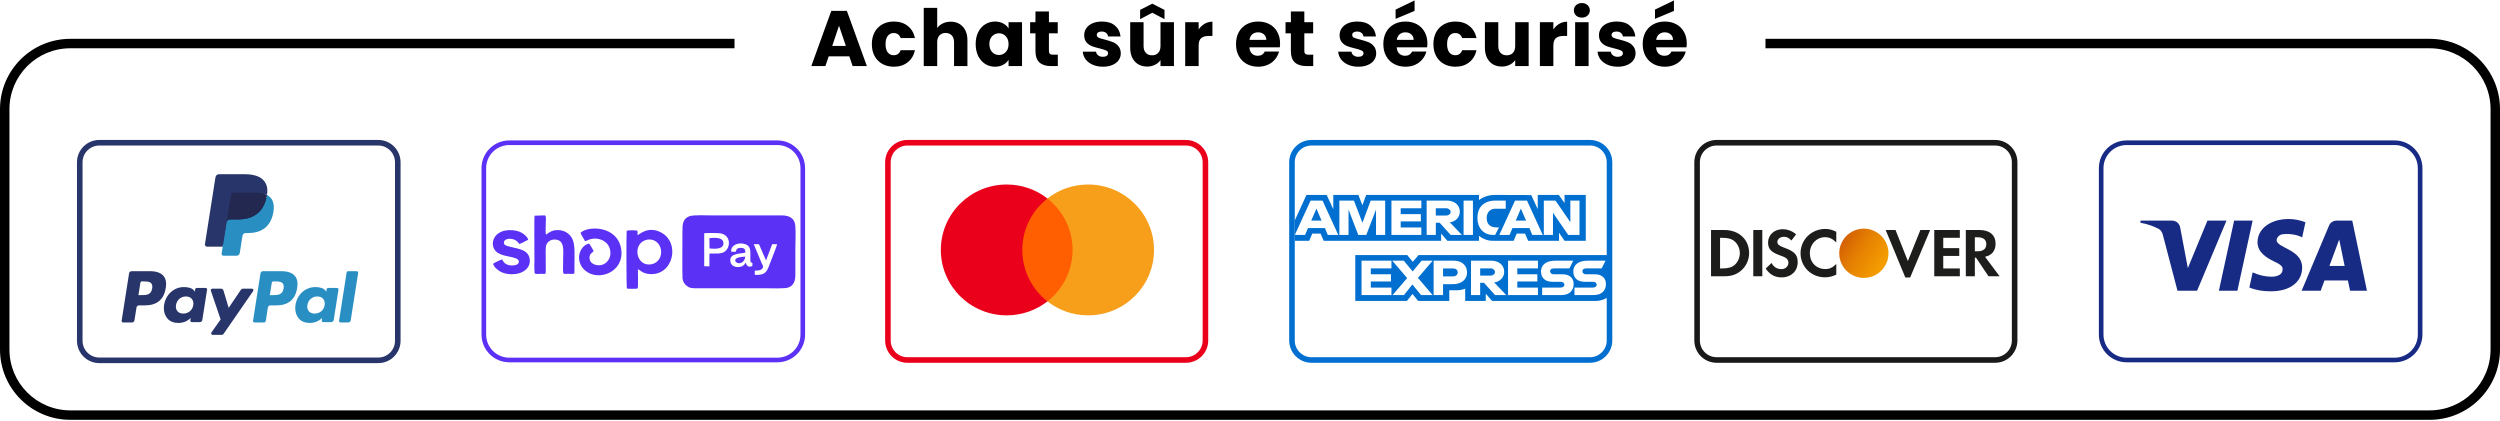<svg xmlns="http://www.w3.org/2000/svg" fill="none" viewBox="0 0 1324 223" height="223" width="1324">
<g clip-path="url(#clip0_1490_2)">
<path fill="black" d="M389 20.566H37.241C16.673 20.566 0 37.239 0 57.807V185.093C0 205.661 16.673 222.334 37.241 222.334H1286.76C1307.33 222.334 1324 205.661 1324 185.093V57.807C1324 37.239 1307.33 20.566 1286.76 20.566H935V25.568H1286.76C1304.56 25.568 1319 40.002 1319 57.807V185.093C1319 202.898 1304.56 217.332 1286.76 217.332H37.241C19.436 217.332 5.003 202.898 5.003 185.093V57.807C5.003 40.002 19.436 25.568 37.241 25.568H389V20.566Z" clip-rule="evenodd" fill-rule="evenodd"></path>
<path stroke-width="2.955" stroke="#28356A" d="M200.32 75.594H52.585C46.874 75.594 42.244 80.224 42.244 85.935V180.486C42.244 186.197 46.874 190.827 52.585 190.827H200.32C206.032 190.827 210.662 186.197 210.662 180.486V85.935C210.662 80.224 206.032 75.594 200.32 75.594Z"></path>
<path fill="#28356A" d="M118.885 133.967L119.631 129.215L117.969 129.176H110.033L115.548 94.105C115.565 93.999 115.621 93.9 115.702 93.83C115.783 93.76 115.887 93.722 115.996 93.722H129.378C133.82 93.722 136.886 94.648 138.487 96.478C139.237 97.337 139.715 98.234 139.946 99.221C140.189 100.257 140.193 101.495 139.956 103.004L139.939 103.114V104.081L140.69 104.508C141.322 104.844 141.824 105.229 142.209 105.669C142.851 106.403 143.266 107.336 143.442 108.442C143.623 109.579 143.563 110.933 143.266 112.465C142.924 114.228 142.37 115.763 141.623 117.019C140.935 118.177 140.059 119.137 139.019 119.881C138.026 120.588 136.846 121.124 135.513 121.468C134.22 121.805 132.746 121.975 131.13 121.975H130.088C129.344 121.975 128.62 122.244 128.053 122.726C127.483 123.219 127.107 123.891 126.991 124.626L126.913 125.054L125.594 133.431L125.535 133.738C125.519 133.836 125.491 133.884 125.452 133.917C125.416 133.947 125.365 133.967 125.315 133.967H118.885Z" clip-rule="evenodd" fill-rule="evenodd"></path>
<path fill="#298FC2" d="M141.4 103.226C141.36 103.482 141.315 103.743 141.263 104.013C139.499 113.099 133.461 116.238 125.75 116.238H121.824C120.881 116.238 120.086 116.925 119.939 117.857L117.36 134.266C117.265 134.879 117.735 135.431 118.351 135.431H125.315C126.139 135.431 126.84 134.83 126.97 134.015L127.038 133.66L128.349 125.316L128.434 124.858C128.562 124.04 129.264 123.439 130.088 123.439H131.13C137.876 123.439 143.158 120.692 144.702 112.743C145.346 109.422 145.012 106.649 143.306 104.699C142.79 104.112 142.149 103.623 141.4 103.226Z" clip-rule="evenodd" fill-rule="evenodd"></path>
<path fill="#22284F" d="M139.554 102.488C139.284 102.409 139.006 102.337 138.721 102.273C138.434 102.21 138.14 102.154 137.838 102.105C136.779 101.934 135.619 101.853 134.377 101.853H123.888C123.63 101.853 123.385 101.911 123.165 102.017C122.681 102.25 122.322 102.709 122.235 103.272L120.004 117.445L119.939 117.858C120.086 116.925 120.881 116.238 121.824 116.238H125.75C133.461 116.238 139.499 113.098 141.264 104.012C141.316 103.744 141.36 103.482 141.4 103.226C140.954 102.988 140.47 102.785 139.95 102.612C139.821 102.569 139.688 102.528 139.554 102.488Z" clip-rule="evenodd" fill-rule="evenodd"></path>
<path fill="#28356A" d="M122.235 103.272C122.323 102.709 122.682 102.25 123.165 102.018C123.387 101.912 123.63 101.854 123.889 101.854H134.377C135.62 101.854 136.78 101.935 137.839 102.107C138.141 102.155 138.435 102.212 138.721 102.274C139.007 102.339 139.285 102.41 139.555 102.489C139.688 102.529 139.821 102.571 139.951 102.612C140.472 102.785 140.956 102.99 141.402 103.226C141.927 99.868 141.398 97.582 139.587 95.511C137.592 93.232 133.989 92.257 129.38 92.257H115.998C115.056 92.257 114.253 92.943 114.108 93.877L108.534 129.309C108.424 130.01 108.963 130.643 109.668 130.643H117.929L122.235 103.272Z" clip-rule="evenodd" fill-rule="evenodd"></path>
<path fill="#28356A" d="M79.457 143.614H69.7C69.032 143.614 68.465 144.1 68.36 144.761L64.414 169.852C64.336 170.347 64.718 170.793 65.219 170.793H69.877C70.544 170.793 71.112 170.307 71.216 169.644L72.281 162.877C72.383 162.215 72.952 161.728 73.619 161.728H76.707C83.135 161.728 86.844 158.609 87.813 152.429C88.249 149.724 87.831 147.6 86.568 146.112C85.182 144.478 82.722 143.614 79.457 143.614ZM80.582 152.778C80.049 156.289 77.374 156.289 74.787 156.289H73.315L74.348 149.731C74.409 149.335 74.751 149.043 75.151 149.043H75.826C77.588 149.043 79.25 149.043 80.109 150.051C80.621 150.651 80.778 151.544 80.582 152.778Z" clip-rule="evenodd" fill-rule="evenodd"></path>
<path fill="#28356A" d="M108.871 152.475H104.199C103.801 152.475 103.457 152.767 103.396 153.163L103.189 154.473L102.862 153.999C101.851 152.526 99.595 152.034 97.344 152.034C92.181 152.034 87.771 155.956 86.912 161.457C86.466 164.201 87.1 166.825 88.653 168.655C90.077 170.337 92.114 171.038 94.538 171.038C98.698 171.038 101.004 168.356 101.004 168.356L100.796 169.658C100.718 170.156 101.1 170.602 101.598 170.602H105.807C106.476 170.602 107.041 170.116 107.147 169.453L109.672 153.416C109.751 152.923 109.37 152.475 108.871 152.475ZM102.358 161.595C101.908 164.271 99.789 166.068 97.087 166.068C95.731 166.068 94.646 165.632 93.95 164.805C93.259 163.984 92.997 162.815 93.216 161.513C93.638 158.859 95.792 157.003 98.453 157.003C99.779 157.003 100.858 157.446 101.568 158.279C102.28 159.122 102.563 160.298 102.358 161.595Z" clip-rule="evenodd" fill-rule="evenodd"></path>
<path fill="#28356A" d="M133.395 152.876H128.7C128.252 152.876 127.831 153.099 127.577 153.473L121.102 163.038L118.357 153.846C118.184 153.271 117.655 152.876 117.056 152.876H112.442C111.881 152.876 111.492 153.426 111.67 153.955L116.842 169.175L111.98 176.058C111.597 176.6 111.982 177.346 112.643 177.346H117.333C117.778 177.346 118.194 177.128 118.447 176.762L134.063 154.157C134.437 153.616 134.053 152.876 133.395 152.876Z" clip-rule="evenodd" fill-rule="evenodd"></path>
<path fill="#298FC2" d="M149.047 143.614H139.289C138.623 143.614 138.055 144.1 137.951 144.761L134.005 169.852C133.927 170.347 134.309 170.793 134.807 170.793H139.814C140.279 170.793 140.677 170.453 140.75 169.989L141.87 162.877C141.972 162.215 142.542 161.728 143.208 161.728H146.296C152.724 161.728 156.432 158.609 157.402 152.429C157.84 149.724 157.419 147.6 156.156 146.112C154.771 144.478 152.313 143.614 149.047 143.614ZM150.173 152.778C149.641 156.289 146.966 156.289 144.378 156.289H142.907L143.942 149.731C144.003 149.335 144.342 149.043 144.743 149.043H145.418C147.178 149.043 148.842 149.043 149.701 150.051C150.213 150.651 150.368 151.544 150.173 152.778Z" clip-rule="evenodd" fill-rule="evenodd"></path>
<path fill="#298FC2" d="M178.455 152.475H173.785C173.384 152.475 173.043 152.767 172.983 153.163L172.777 154.473L172.448 153.999C171.437 152.526 169.183 152.034 166.931 152.034C161.769 152.034 157.36 155.956 156.502 161.457C156.057 164.201 156.688 166.825 158.24 168.655C159.667 170.337 161.701 171.038 164.126 171.038C168.285 171.038 170.592 168.356 170.592 168.356L170.384 169.658C170.306 170.156 170.688 170.602 171.189 170.602H175.396C176.062 170.602 176.63 170.116 176.734 169.453L179.261 153.416C179.338 152.923 178.955 152.475 178.455 152.475ZM171.942 161.595C171.494 164.271 169.373 166.068 166.67 166.068C165.317 166.068 164.23 165.632 163.533 164.805C162.843 163.984 162.583 162.815 162.8 161.513C163.224 158.859 165.375 157.003 168.036 157.003C169.363 157.003 170.441 157.446 171.152 158.279C171.866 159.122 172.149 160.298 171.942 161.595Z" clip-rule="evenodd" fill-rule="evenodd"></path>
<path fill="#298FC2" d="M183.574 144.303L179.57 169.853C179.491 170.348 179.874 170.794 180.371 170.794H184.397C185.067 170.794 185.634 170.308 185.737 169.646L189.686 144.557C189.765 144.061 189.382 143.614 188.884 143.614H184.376C183.978 143.615 183.636 143.907 183.574 144.303Z" clip-rule="evenodd" fill-rule="evenodd"></path>
<path stroke-width="2.95" stroke-opacity="0.9" stroke="black" d="M1056.62 75.594H909.112C903.409 75.594 898.786 80.217 898.786 85.919V180.326C898.786 186.029 903.409 190.652 909.112 190.652H1056.62C1062.32 190.652 1066.95 186.029 1066.95 180.326V85.919C1066.95 80.217 1062.32 75.594 1056.62 75.594Z"></path>
<path fill="#1D1D1B" d="M953.568 134.074C953.568 141.279 959.225 146.865 966.506 146.865C968.564 146.865 970.327 146.46 972.5 145.437V139.809C970.589 141.722 968.896 142.494 966.728 142.494C961.913 142.494 958.495 139.002 958.495 134.038C958.495 129.332 962.021 125.62 966.506 125.62C968.786 125.62 970.513 126.434 972.5 128.378V122.753C970.402 121.688 968.676 121.247 966.619 121.247C959.375 121.247 953.568 126.947 953.568 134.074ZM941.299 128.121C941.299 129.446 942.141 130.145 945.01 131.207C950.448 133.197 952.06 134.959 952.06 138.854C952.06 143.598 948.574 146.902 943.606 146.902C939.968 146.902 937.322 145.47 935.12 142.236L938.209 139.261C939.309 141.39 941.146 142.531 943.427 142.531C945.56 142.531 947.139 141.059 947.139 139.074C947.139 138.044 946.661 137.161 945.705 136.537C945.225 136.241 944.272 135.802 942.4 135.141C937.909 133.525 936.37 131.796 936.37 128.419C936.37 124.408 939.677 121.396 944.015 121.396C946.702 121.396 949.161 122.315 951.217 124.113L948.715 127.389C947.47 125.993 946.292 125.404 944.86 125.404C942.8 125.404 941.299 126.577 941.299 128.121ZM928.538 146.313H933.319V121.801H928.538V146.313ZM918.765 140.215C917.263 141.572 915.311 142.163 912.222 142.163H910.939V125.954H912.222C915.311 125.954 917.186 126.507 918.765 127.937C920.418 129.409 921.413 131.691 921.413 134.038C921.413 136.392 920.418 138.743 918.765 140.215ZM913.18 121.801H906.162V146.312H913.143C916.855 146.312 919.535 145.437 921.888 143.482C924.685 141.169 926.338 137.681 926.338 134.074C926.338 126.84 920.934 121.801 913.18 121.801ZM1003.87 121.801L1010.41 138.266L1017.03 121.801H1022.21L1011.62 146.942H1009.05L998.65 121.801H1003.87ZM1024.38 146.313H1037.93V142.163H1029.15V135.546H1037.61V131.395H1029.15V125.954H1037.93V121.801H1024.38V146.313ZM1045.88 133.086H1047.27C1050.33 133.086 1051.95 131.759 1051.95 129.295C1051.95 126.91 1050.33 125.662 1047.35 125.662H1045.88V133.086ZM1048.19 121.801C1053.7 121.801 1056.86 124.448 1056.86 129.037C1056.86 132.79 1054.88 135.254 1051.28 135.986L1059 146.312H1053.12L1046.5 136.465H1045.88V146.312H1041.1V121.801H1048.19Z" clip-rule="evenodd" fill-rule="evenodd"></path>
<path fill="url(#paint0_linear_1490_2)" d="M998.086 141.167C1001.97 135.099 1000.19 127.038 994.127 123.158C988.059 119.278 979.997 121.049 976.116 127.117C972.237 133.183 974.01 141.247 980.077 145.127C986.144 149.007 994.206 147.233 998.086 141.167Z" clip-rule="evenodd" fill-rule="evenodd"></path>
<path stroke-width="2.95" stroke="#006FCF" d="M842.069 75.594H694.559C688.856 75.594 684.233 80.217 684.233 85.919V180.326C684.233 186.029 688.856 190.652 694.559 190.652H842.069C847.772 190.652 852.395 186.029 852.395 180.326V85.919C852.395 80.217 847.772 75.594 842.069 75.594Z"></path>
<path fill="#006FCF" d="M717.758 159.361V135.067H745.264L748.216 138.665L751.264 135.067H851.107V157.685C851.107 157.685 848.496 159.337 845.476 159.361H790.191L786.864 155.531V159.361H775.96V152.824C775.96 152.824 774.471 153.736 771.251 153.736H767.54V159.361H751.031L748.084 155.686L745.092 159.361H717.758ZM685.709 116.758L691.898 103.234H702.601L706.113 110.81V103.234H719.417L721.509 108.709L723.535 103.234H783.26V105.987C783.26 105.987 786.399 103.234 791.559 103.234L810.937 103.298L814.389 110.774V103.234H825.523L828.587 107.529V103.234H839.823V127.528H828.587L825.651 123.22V127.528H809.292L807.647 123.698H803.25L801.631 127.528H790.538C786.098 127.528 783.26 124.832 783.26 124.832V127.528H766.533L763.213 123.698V127.528H701.015L699.371 123.698H694.988L693.355 127.528H685.709V116.758ZM685.741 124.419L694.088 106.229H700.417L708.756 124.419H703.202L701.669 120.777H692.716L691.175 124.419H685.741ZM699.906 116.828L697.177 110.463L694.439 116.828H699.906ZM709.331 124.417V106.226L717.053 106.253L721.545 117.981L725.929 106.226H733.59V124.417H728.739V111.013L723.595 124.417H719.34L714.183 111.013V124.417H709.331ZM736.91 124.417V106.226H752.743V110.295H741.813V113.407H752.488V117.236H741.813V120.467H752.743V124.417H736.91ZM755.552 124.419V106.229H766.35C769.927 106.229 773.133 108.303 773.133 112.131C773.133 115.403 770.43 117.511 767.81 117.718L774.194 124.419H768.265L762.447 117.957H760.404V124.419H755.552ZM765.95 110.298H760.404V114.128H766.022C766.995 114.128 768.249 113.421 768.249 112.213C768.249 111.274 767.281 110.298 765.95 110.298ZM780.067 124.417H775.113V106.226H780.067V124.417ZM791.815 124.417H790.745C785.571 124.417 782.43 120.596 782.43 115.396C782.43 110.068 785.536 106.226 792.07 106.226H797.433V110.535H791.874C789.221 110.535 787.346 112.475 787.346 115.441C787.346 118.964 789.49 120.444 792.58 120.444H793.857L791.815 124.417ZM794.025 124.419L802.372 106.229H808.701L817.04 124.419H811.486L809.954 120.777H801L799.459 124.419H794.025ZM808.19 116.828L805.461 110.463L802.724 116.828H808.19ZM817.607 124.417V106.226H823.775L831.652 117.655V106.226H836.504V124.417H830.534L822.459 112.689V124.417H817.607ZM721.077 156.25V138.059H736.91V142.128H725.98V145.24H736.655V149.069H725.98V152.3H736.91V156.25H721.077ZM798.658 156.25V138.059H814.491V142.128H803.561V145.24H814.185V149.069H803.561V152.3H814.491V156.25H798.658ZM737.525 156.25L745.234 147.266L737.341 138.059H743.454L748.154 143.751L752.871 138.059H758.744L750.955 147.154L758.679 156.25H752.567L748.003 150.647L743.55 156.25H737.525ZM759.255 156.252V138.062H769.972C774.37 138.062 776.939 140.719 776.939 144.181C776.939 148.36 773.664 150.508 769.342 150.508H764.235V156.252H759.255ZM769.613 142.176H764.235V146.365H769.597C771.014 146.365 772.007 145.484 772.007 144.27C772.007 142.978 771.009 142.176 769.613 142.176ZM779.046 156.25V138.059H789.843C793.421 138.059 796.627 140.133 796.627 143.96C796.627 147.233 793.924 149.34 791.304 149.548L797.688 156.25H791.758L785.941 149.787H783.898V156.25H779.046ZM789.444 142.128H783.898V145.957H789.516C790.489 145.957 791.743 145.251 791.743 144.043C791.743 143.103 790.775 142.128 789.444 142.128ZM816.738 156.25V152.3H826.449C827.885 152.3 828.508 151.573 828.508 150.775C828.508 150.01 827.888 149.237 826.449 149.237H822.061C818.247 149.237 816.122 147.058 816.122 143.788C816.122 140.872 818.068 138.059 823.735 138.059H833.184L831.141 142.152H822.969C821.407 142.152 820.926 142.92 820.926 143.654C820.926 144.408 821.521 145.24 822.714 145.24H827.31C831.562 145.24 833.407 147.5 833.407 150.46C833.407 153.643 831.352 156.25 827.079 156.25H816.738ZM833.835 156.25V152.3H843.545C844.983 152.3 845.604 151.573 845.604 150.775C845.604 150.01 844.984 149.237 843.545 149.237H839.158C835.343 149.237 833.219 147.058 833.219 143.788C833.219 140.872 835.165 138.059 840.832 138.059H850.281L848.238 142.152H840.066C838.504 142.152 838.023 142.92 838.023 143.654C838.023 144.408 838.617 145.24 839.811 145.24H844.408C848.659 145.24 850.504 147.5 850.504 150.46C850.504 153.643 848.448 156.25 844.176 156.25H833.835Z" clip-rule="evenodd" fill-rule="evenodd"></path>
<path stroke-width="2.95" stroke="#EB001B" d="M628.073 75.594H480.563C474.86 75.594 470.237 80.217 470.237 85.919V180.326C470.237 186.029 474.86 190.652 480.563 190.652H628.073C633.775 190.652 638.398 186.029 638.398 180.326V85.919C638.398 80.217 633.775 75.594 628.073 75.594Z"></path>
<path fill="#FF5F00" d="M569.984 159.605H539.446V105.132H569.984V159.605Z"></path>
<path fill="#EB001B" d="M541.402 132.364C541.402 121.314 546.615 111.471 554.732 105.127C548.796 100.489 541.305 97.72 533.163 97.72C513.888 97.72 498.264 113.231 498.264 132.364C498.264 151.497 513.888 167.008 533.163 167.008C541.305 167.008 548.796 164.239 554.732 159.601C546.615 153.258 541.402 143.414 541.402 132.364Z"></path>
<path fill="#F79E1B" d="M611.169 132.364C611.169 151.497 595.545 167.008 576.27 167.008C568.128 167.008 560.637 164.239 554.699 159.601C562.818 153.258 568.031 143.414 568.031 132.364C568.031 121.314 562.818 111.471 554.699 105.127C560.637 100.489 568.128 97.72 576.27 97.72C595.545 97.72 611.169 113.231 611.169 132.364Z"></path>
<path stroke-width="2.448" stroke="#5A31F5" d="M411.691 75.594H269.704C262.268 75.594 256.24 81.622 256.24 89.058V177.187C256.24 184.623 262.268 190.652 269.704 190.652H411.691C419.127 190.652 425.155 184.623 425.155 177.187V89.058C425.155 81.622 419.127 75.594 411.691 75.594Z"></path>
<path fill="#5A31F5" d="M387.257 133.327C386.863 129.646 391.31 128.109 394.726 129.342C398.64 130.754 396.946 134.751 397.492 138.793L398.493 139.332C398.501 140.019 398.564 140.443 398.351 140.954C396.355 141.749 395.337 140.717 394.92 139.071C394.036 140.537 393.078 141.479 390.658 141.427C388.69 141.384 387.229 140.412 386.861 138.763C385.731 133.701 393.175 134.475 394.707 133.758C394.841 131.934 394.014 131.241 392.223 131.256C389.784 131.277 389.92 132.787 389.612 133.344L387.257 133.327ZM372.956 123.533C374.071 123.333 380.18 123.375 381.377 123.548C387.274 124.403 387.12 131.411 383.428 133.499C381.309 134.697 378.311 134.124 375.72 134.294L375.693 141.07L372.952 140.989L372.956 123.533ZM399.737 143.315C400.897 143.222 403.054 143.555 404.037 141.728C404.362 141.124 403.783 140.29 403.522 139.705L399.182 129.325L401.971 129.345L405.677 137.915L408.946 129.33L411.576 129.331C411.265 130.73 408.476 137.61 407.719 139.671C406.163 143.91 405.387 145.863 399.744 145.563L399.737 143.315V143.315ZM361.466 147.519C361.713 149.424 362.69 150.623 363.744 151.443C365.206 152.58 366.384 152.664 368.534 152.66L405.463 152.661C408.041 152.661 415.514 152.957 417.388 152.295C421.543 150.827 421.22 146.793 421.222 143.861C421.224 139.739 421.222 135.616 421.222 131.494C421.221 127.961 421.539 122.611 421.168 119.294C420.72 115.291 417.587 114.07 413.998 114.077L377.071 114.077C374.413 114.077 367.098 113.733 365.135 114.501C361.486 115.93 361.414 118.784 361.414 122.959C361.414 124.942 361.285 146.126 361.466 147.519H361.466Z" clip-rule="evenodd" fill-rule="evenodd"></path>
<path fill="#5A31F5" d="M342.326 127.034C346.432 126.026 349.42 128.825 350.016 132.054C350.763 136.1 348.393 139.225 345.247 139.912C336.788 141.758 334.583 128.933 342.326 127.034ZM337.827 142.56C339.022 143.008 340.079 144.722 343.623 145.103C356.479 146.485 360.664 128.56 349.987 123.045C343.066 119.47 338.354 124.382 337.697 124.59L337.599 122.207C336.848 121.876 332.835 121.847 331.893 122.196C331.639 124.371 331.767 152.27 331.952 152.71C332.275 153.113 337.145 152.911 337.321 152.87C337.364 152.86 337.423 152.832 337.457 152.822L337.704 152.698C338.074 151.92 337.793 144.187 337.827 142.56Z" clip-rule="evenodd" fill-rule="evenodd"></path>
<path fill="#5A31F5" d="M283.257 144.873C283.952 145.271 285.729 144.999 286.667 145C288.332 145.004 289.037 145.489 289.035 143.88C289.032 141.494 289.022 139.106 289.022 136.719C289.022 134.998 288.795 131.021 289.345 129.644C289.961 128.102 291.507 126.869 293.621 126.856C299.304 126.82 298.249 132.969 298.248 136.719C298.245 146.39 297.567 145 300.777 144.997C302.645 144.995 303.998 145.465 304.222 144.368L304.237 139.855C304.238 135.566 304.719 129.093 302.891 126.066C301.746 124.167 299.741 122.339 296.736 121.954C292.761 121.445 291.263 122.881 289.153 124.281C288.576 122.468 289.474 115.38 288.913 114.33C288.614 114.051 289.165 114.191 288.241 114.072L283.132 114.223C282.857 115.081 283.033 133.821 283.033 137.416C283.033 138.076 282.816 144.365 283.257 144.873Z" clip-rule="evenodd" fill-rule="evenodd"></path>
<path fill="#5A31F5" d="M307.439 123.307C308.082 124.974 309.241 126.374 309.8 127.704C310.641 127.636 311.269 127.118 312.133 126.824C315.955 125.52 320.86 126.86 322.65 130.866C323.31 132.342 323.528 134.399 322.98 136.102C322.082 138.897 319.171 141.371 315.228 140.221C313.712 139.779 312.467 138.718 312.248 137.063C311.895 134.4 313.615 133.919 314.398 133.062C314.219 132.476 312.346 129.29 311.924 128.958C306.352 130.4 304.385 138.919 310.188 143.513C317.284 149.13 330.65 143.955 329.016 132.157C327.257 119.446 311.419 119.395 307.44 123.307H307.439Z" clip-rule="evenodd" fill-rule="evenodd"></path>
<path fill="#5A31F5" d="M261.163 139.681C261.52 141.486 263.921 143.366 265.51 144.114C267.544 145.072 270.252 145.426 272.815 145.135C278.296 144.513 281.685 140.739 280.283 136.139C278.964 131.814 273.477 131.706 268.984 130.367C267.908 130.046 266.664 129.662 266.879 128.248C267.248 125.817 272.909 125.565 274.967 129.206C276.139 129.044 278.425 127.482 279.734 127.024C279.479 125.338 276.948 123.462 275.331 122.798C273.218 121.93 270.38 121.633 267.837 122.056C261.99 123.028 259.828 128.001 261.604 131.647C263.588 135.722 269.823 135.47 273.294 136.851C274.439 137.307 275.337 138.275 274.39 139.599C273.867 140.33 272.406 140.58 271.164 140.586C268.376 140.601 266.718 139.281 265.971 137.413C265.388 137.432 261.887 139.075 261.163 139.68V139.681Z" clip-rule="evenodd" fill-rule="evenodd"></path>
<path fill="#5A31F5" d="M375.764 131.58C378.63 131.888 383.128 132.07 383.125 128.875C383.121 125.595 378.665 125.823 375.717 126.118L375.764 131.58Z" clip-rule="evenodd" fill-rule="evenodd"></path>
<path fill="#5A31F5" d="M394.649 135.88C393.376 136.004 392.107 136.095 390.905 136.446C387.476 137.446 390.497 140.798 393.24 138.776C394.065 138.168 394.612 137.098 394.649 135.88V135.88Z" clip-rule="evenodd" fill-rule="evenodd"></path>
<path stroke-width="2.448" stroke="#172B85" d="M1268.23 75.594H1126.25C1118.81 75.594 1112.78 81.622 1112.78 89.058V177.187C1112.78 184.623 1118.81 190.652 1126.25 190.652H1268.23C1275.67 190.652 1281.7 184.623 1281.7 177.187V89.058C1281.7 81.622 1275.67 75.594 1268.23 75.594Z"></path>
<path fill="#172B85" d="M1163.58 153.971H1153.2L1145.41 124.272C1145.05 122.906 1144.26 121.698 1143.11 121.129C1140.23 119.699 1137.05 118.56 1133.59 117.986V116.843H1150.31C1152.62 116.843 1154.35 118.56 1154.64 120.555L1158.68 141.978L1169.06 116.843H1179.15L1163.58 153.971ZM1184.92 153.971H1175.12L1183.19 116.843H1192.99L1184.92 153.971ZM1205.68 127.128C1205.97 125.129 1207.7 123.985 1209.72 123.985C1212.89 123.698 1216.35 124.273 1219.23 125.698L1220.96 117.704C1218.08 116.561 1214.9 115.986 1212.02 115.986C1202.51 115.986 1195.58 121.129 1195.58 128.267C1195.58 133.697 1200.49 136.548 1203.95 138.266C1207.7 139.978 1209.14 141.122 1208.85 142.834C1208.85 145.403 1205.97 146.547 1203.09 146.547C1199.62 146.547 1196.16 145.69 1192.99 144.26L1191.26 152.259C1194.72 153.684 1198.47 154.259 1201.93 154.259C1212.6 154.541 1219.23 149.403 1219.23 141.691C1219.23 131.979 1205.68 131.41 1205.68 127.128ZM1253.54 153.971L1245.76 116.843H1237.4C1235.67 116.843 1233.94 117.986 1233.36 119.699L1218.94 153.971H1229.04L1231.05 148.546H1243.45L1244.61 153.971H1253.54ZM1238.84 126.842L1241.72 140.835H1233.65L1238.84 126.842Z" clip-rule="evenodd" fill-rule="evenodd"></path>
<path fill="black" d="M449.798 29.832H438.878L437.127 35H429.667L440.253 5.742H448.506L459.092 35H451.548L449.798 29.832ZM447.964 24.33L444.338 13.619L440.753 24.33H447.964ZM461.73 23.372C461.73 20.954 462.217 18.843 463.189 17.037C464.19 15.23 465.565 13.841 467.315 12.869C469.094 11.896 471.122 11.41 473.401 11.41C476.318 11.41 478.749 12.174 480.694 13.702C482.667 15.23 483.959 17.384 484.57 20.162H476.985C476.346 18.384 475.109 17.495 473.275 17.495C471.97 17.495 470.928 18.009 470.15 19.037C469.372 20.037 468.983 21.482 468.983 23.372C468.983 25.261 469.372 26.72 470.15 27.748C470.928 28.748 471.97 29.248 473.275 29.248C475.109 29.248 476.346 28.359 476.985 26.581H484.57C483.959 29.304 482.667 31.443 480.694 32.999C478.721 34.555 476.29 35.333 473.401 35.333C471.122 35.333 469.094 34.847 467.315 33.875C465.565 32.902 464.19 31.513 463.189 29.707C462.217 27.901 461.73 25.789 461.73 23.372ZM503.512 11.493C506.18 11.493 508.319 12.382 509.931 14.161C511.542 15.911 512.348 18.328 512.348 21.413V35H505.263V22.371C505.263 20.815 504.86 19.607 504.054 18.745C503.248 17.884 502.164 17.453 500.803 17.453C499.441 17.453 498.358 17.884 497.552 18.745C496.746 19.607 496.343 20.815 496.343 22.371V35H489.216V4.158H496.343V14.869C497.066 13.841 498.052 13.021 499.303 12.41C500.553 11.799 501.956 11.493 503.512 11.493ZM516.717 23.33C516.717 20.94 517.162 18.843 518.051 17.037C518.968 15.23 520.204 13.841 521.76 12.869C523.316 11.896 525.053 11.41 526.97 11.41C528.609 11.41 530.04 11.743 531.263 12.41C532.513 13.077 533.472 13.952 534.139 15.036V11.743H541.266V35H534.139V31.707C533.444 32.791 532.472 33.666 531.221 34.333C529.999 35 528.568 35.333 526.928 35.333C525.039 35.333 523.316 34.847 521.76 33.875C520.204 32.874 518.968 31.471 518.051 29.665C517.162 27.831 516.717 25.72 516.717 23.33ZM534.139 23.372C534.139 21.593 533.639 20.19 532.638 19.162C531.666 18.134 530.471 17.62 529.054 17.62C527.637 17.62 526.428 18.134 525.428 19.162C524.455 20.162 523.969 21.552 523.969 23.33C523.969 25.108 524.455 26.525 525.428 27.581C526.428 28.609 527.637 29.123 529.054 29.123C530.471 29.123 531.666 28.609 532.638 27.581C533.639 26.553 534.139 25.15 534.139 23.372ZM560.218 28.957V35H556.592C554.007 35 551.993 34.375 550.548 33.124C549.103 31.846 548.381 29.776 548.381 26.914V17.662H545.547V11.743H548.381V6.075H555.508V11.743H560.176V17.662H555.508V26.998C555.508 27.692 555.675 28.192 556.008 28.498C556.341 28.804 556.897 28.957 557.675 28.957H560.218ZM584.148 35.333C582.12 35.333 580.314 34.986 578.73 34.291C577.146 33.597 575.896 32.652 574.979 31.457C574.062 30.235 573.548 28.873 573.437 27.373H580.48C580.564 28.179 580.939 28.832 581.606 29.332C582.272 29.832 583.092 30.082 584.065 30.082C584.954 30.082 585.635 29.915 586.107 29.582C586.607 29.221 586.857 28.762 586.857 28.206C586.857 27.54 586.51 27.053 585.815 26.748C585.12 26.414 583.995 26.053 582.439 25.664C580.772 25.275 579.383 24.872 578.271 24.455C577.16 24.011 576.201 23.33 575.395 22.413C574.59 21.468 574.187 20.204 574.187 18.62C574.187 17.287 574.548 16.078 575.27 14.994C576.021 13.883 577.104 13.008 578.521 12.368C579.966 11.729 581.675 11.41 583.648 11.41C586.565 11.41 588.858 12.132 590.525 13.577C592.22 15.022 593.192 16.939 593.442 19.329H586.857C586.746 18.523 586.385 17.884 585.773 17.412C585.19 16.939 584.412 16.703 583.439 16.703C582.606 16.703 581.967 16.87 581.522 17.203C581.078 17.509 580.855 17.939 580.855 18.495C580.855 19.162 581.203 19.662 581.897 19.996C582.62 20.329 583.731 20.663 585.232 20.996C586.954 21.441 588.358 21.885 589.441 22.33C590.525 22.747 591.47 23.441 592.275 24.414C593.109 25.358 593.54 26.637 593.567 28.248C593.567 29.61 593.178 30.832 592.4 31.916C591.65 32.972 590.553 33.805 589.108 34.416C587.691 35.028 586.037 35.333 584.148 35.333ZM621.726 11.743V35H614.599V31.832C613.877 32.861 612.89 33.694 611.64 34.333C610.417 34.944 609.056 35.25 607.555 35.25C605.777 35.25 604.207 34.861 602.846 34.083C601.484 33.277 600.428 32.124 599.678 30.624C598.928 29.123 598.553 27.359 598.553 25.331V11.743H605.638V24.372C605.638 25.928 606.041 27.137 606.847 27.998C607.653 28.859 608.736 29.29 610.098 29.29C611.487 29.29 612.585 28.859 613.39 27.998C614.196 27.137 614.599 25.928 614.599 24.372V11.743H621.726ZM610.265 6.742L603.804 10.159V5.241L610.265 1.949L616.725 5.241V10.159L610.265 6.742ZM634.806 15.619C635.64 14.341 636.682 13.341 637.932 12.618C639.182 11.868 640.572 11.493 642.1 11.493V19.037H640.141C638.363 19.037 637.029 19.426 636.14 20.204C635.251 20.954 634.806 22.288 634.806 24.205V35H627.679V11.743H634.806V15.619ZM677.929 22.997C677.929 23.663 677.887 24.358 677.804 25.081H661.674C661.785 26.525 662.244 27.637 663.05 28.415C663.883 29.165 664.897 29.54 666.092 29.54C667.871 29.54 669.107 28.79 669.802 27.289H677.387C676.998 28.818 676.29 30.193 675.262 31.416C674.261 32.638 672.997 33.597 671.469 34.291C669.941 34.986 668.232 35.333 666.342 35.333C664.064 35.333 662.035 34.847 660.257 33.875C658.479 32.902 657.09 31.513 656.089 29.707C655.089 27.901 654.589 25.789 654.589 23.372C654.589 20.954 655.075 18.843 656.048 17.037C657.048 15.23 658.437 13.841 660.216 12.869C661.994 11.896 664.036 11.41 666.342 11.41C668.593 11.41 670.594 11.882 672.344 12.827C674.095 13.772 675.456 15.119 676.429 16.87C677.429 18.62 677.929 20.663 677.929 22.997ZM670.635 21.121C670.635 19.898 670.218 18.926 669.385 18.203C668.551 17.481 667.509 17.12 666.259 17.12C665.064 17.12 664.05 17.467 663.216 18.162C662.411 18.856 661.91 19.843 661.716 21.121H670.635ZM695.484 28.957V35H691.858C689.274 35 687.26 34.375 685.815 33.124C684.37 31.846 683.648 29.776 683.648 26.914V17.662H680.814V11.743H683.648V6.075H690.775V11.743H695.443V17.662H690.775V26.998C690.775 27.692 690.942 28.192 691.275 28.498C691.608 28.804 692.164 28.957 692.942 28.957H695.484ZM719.415 35.333C717.387 35.333 715.58 34.986 713.997 34.291C712.413 33.597 711.163 32.652 710.246 31.457C709.329 30.235 708.815 28.873 708.703 27.373H715.747C715.831 28.179 716.206 28.832 716.872 29.332C717.539 29.832 718.359 30.082 719.332 30.082C720.221 30.082 720.901 29.915 721.374 29.582C721.874 29.221 722.124 28.762 722.124 28.206C722.124 27.54 721.777 27.053 721.082 26.748C720.387 26.414 719.262 26.053 717.706 25.664C716.039 25.275 714.65 24.872 713.538 24.455C712.427 24.011 711.468 23.33 710.662 22.413C709.857 21.468 709.454 20.204 709.454 18.62C709.454 17.287 709.815 16.078 710.537 14.994C711.288 13.883 712.371 13.008 713.788 12.368C715.233 11.729 716.942 11.41 718.915 11.41C721.832 11.41 724.125 12.132 725.792 13.577C727.487 15.022 728.459 16.939 728.709 19.329H722.124C722.013 18.523 721.652 17.884 721.04 17.412C720.457 16.939 719.679 16.703 718.706 16.703C717.873 16.703 717.234 16.87 716.789 17.203C716.345 17.509 716.122 17.939 716.122 18.495C716.122 19.162 716.47 19.662 717.164 19.996C717.887 20.329 718.998 20.663 720.499 20.996C722.221 21.441 723.624 21.885 724.708 22.33C725.792 22.747 726.736 23.441 727.542 24.414C728.376 25.358 728.806 26.637 728.834 28.248C728.834 29.61 728.445 30.832 727.667 31.916C726.917 32.972 725.82 33.805 724.375 34.416C722.958 35.028 721.304 35.333 719.415 35.333ZM755.951 22.997C755.951 23.663 755.909 24.358 755.826 25.081H739.696C739.808 26.525 740.266 27.637 741.072 28.415C741.905 29.165 742.92 29.54 744.114 29.54C745.893 29.54 747.129 28.79 747.824 27.289H755.409C755.02 28.818 754.312 30.193 753.284 31.416C752.283 32.638 751.019 33.597 749.491 34.291C747.963 34.986 746.254 35.333 744.364 35.333C742.086 35.333 740.058 34.847 738.279 33.875C736.501 32.902 735.112 31.513 734.112 29.707C733.111 27.901 732.611 25.789 732.611 23.372C732.611 20.954 733.097 18.843 734.07 17.037C735.07 15.23 736.459 13.841 738.238 12.869C740.016 11.896 742.058 11.41 744.364 11.41C746.615 11.41 748.616 11.882 750.366 12.827C752.117 13.772 753.478 15.119 754.451 16.87C755.451 18.62 755.951 20.663 755.951 22.997ZM748.657 21.121C748.657 19.898 748.241 18.926 747.407 18.203C746.573 17.481 745.531 17.12 744.281 17.12C743.086 17.12 742.072 17.467 741.239 18.162C740.433 18.856 739.933 19.843 739.738 21.121H748.657ZM749.158 5.783L739.113 9.993V5.075L749.158 0.24V5.783ZM759.128 23.372C759.128 20.954 759.614 18.843 760.586 17.037C761.587 15.23 762.962 13.841 764.712 12.869C766.491 11.896 768.519 11.41 770.798 11.41C773.715 11.41 776.146 12.174 778.091 13.702C780.064 15.23 781.356 17.384 781.967 20.162H774.382C773.743 18.384 772.506 17.495 770.673 17.495C769.367 17.495 768.325 18.009 767.547 19.037C766.769 20.037 766.38 21.482 766.38 23.372C766.38 25.261 766.769 26.72 767.547 27.748C768.325 28.748 769.367 29.248 770.673 29.248C772.506 29.248 773.743 28.359 774.382 26.581H781.967C781.356 29.304 780.064 31.443 778.091 32.999C776.119 34.555 773.687 35.333 770.798 35.333C768.519 35.333 766.491 34.847 764.712 33.875C762.962 32.902 761.587 31.513 760.586 29.707C759.614 27.901 759.128 25.789 759.128 23.372ZM809.578 11.743V35H802.451V31.832C801.729 32.861 800.742 33.694 799.492 34.333C798.269 34.944 796.908 35.25 795.408 35.25C793.629 35.25 792.059 34.861 790.698 34.083C789.336 33.277 788.28 32.124 787.53 30.624C786.78 29.123 786.405 27.359 786.405 25.331V11.743H793.49V24.372C793.49 25.928 793.893 27.137 794.699 27.998C795.505 28.859 796.588 29.29 797.95 29.29C799.339 29.29 800.437 28.859 801.243 27.998C802.048 27.137 802.451 25.928 802.451 24.372V11.743H809.578ZM822.658 15.619C823.492 14.341 824.534 13.341 825.784 12.618C827.035 11.868 828.424 11.493 829.952 11.493V19.037H827.993C826.215 19.037 824.881 19.426 823.992 20.204C823.103 20.954 822.658 22.288 822.658 24.205V35H815.531V11.743H822.658V15.619ZM837.777 9.326C836.526 9.326 835.498 8.965 834.692 8.242C833.914 7.492 833.525 6.575 833.525 5.491C833.525 4.38 833.914 3.463 834.692 2.741C835.498 1.99 836.526 1.615 837.777 1.615C838.999 1.615 839.999 1.99 840.777 2.741C841.583 3.463 841.986 4.38 841.986 5.491C841.986 6.575 841.583 7.492 840.777 8.242C839.999 8.965 838.999 9.326 837.777 9.326ZM841.319 11.743V35H834.192V11.743H841.319ZM856.779 35.333C854.75 35.333 852.944 34.986 851.361 34.291C849.777 33.597 848.526 32.652 847.609 31.457C846.693 30.235 846.179 28.873 846.067 27.373H853.111C853.194 28.179 853.57 28.832 854.236 29.332C854.903 29.832 855.723 30.082 856.695 30.082C857.585 30.082 858.265 29.915 858.738 29.582C859.238 29.221 859.488 28.762 859.488 28.206C859.488 27.54 859.141 27.053 858.446 26.748C857.751 26.414 856.626 26.053 855.07 25.664C853.403 25.275 852.014 24.872 850.902 24.455C849.791 24.011 848.832 23.33 848.026 22.413C847.22 21.468 846.818 20.204 846.818 18.62C846.818 17.287 847.179 16.078 847.901 14.994C848.651 13.883 849.735 13.008 851.152 12.368C852.597 11.729 854.306 11.41 856.279 11.41C859.196 11.41 861.488 12.132 863.156 13.577C864.851 15.022 865.823 16.939 866.073 19.329H859.488C859.377 18.523 859.016 17.884 858.404 17.412C857.821 16.939 857.043 16.703 856.07 16.703C855.237 16.703 854.598 16.87 854.153 17.203C853.708 17.509 853.486 17.939 853.486 18.495C853.486 19.162 853.833 19.662 854.528 19.996C855.251 20.329 856.362 20.663 857.862 20.996C859.585 21.441 860.988 21.885 862.072 22.33C863.156 22.747 864.1 23.441 864.906 24.414C865.74 25.358 866.17 26.637 866.198 28.248C866.198 29.61 865.809 30.832 865.031 31.916C864.281 32.972 863.183 33.805 861.739 34.416C860.321 35.028 858.668 35.333 856.779 35.333ZM893.315 22.997C893.315 23.663 893.273 24.358 893.19 25.081H877.06C877.171 26.525 877.63 27.637 878.436 28.415C879.269 29.165 880.283 29.54 881.478 29.54C883.257 29.54 884.493 28.79 885.188 27.289H892.773C892.384 28.818 891.676 30.193 890.648 31.416C889.647 32.638 888.383 33.597 886.855 34.291C885.327 34.986 883.618 35.333 881.728 35.333C879.45 35.333 877.422 34.847 875.643 33.875C873.865 32.902 872.476 31.513 871.475 29.707C870.475 27.901 869.975 25.789 869.975 23.372C869.975 20.954 870.461 18.843 871.434 17.037C872.434 15.23 873.823 13.841 875.602 12.869C877.38 11.896 879.422 11.41 881.728 11.41C883.979 11.41 885.98 11.882 887.73 12.827C889.481 13.772 890.842 15.119 891.815 16.87C892.815 18.62 893.315 20.663 893.315 22.997ZM886.021 21.121C886.021 19.898 885.604 18.926 884.771 18.203C883.937 17.481 882.895 17.12 881.645 17.12C880.45 17.12 879.436 17.467 878.602 18.162C877.797 18.856 877.297 19.843 877.102 21.121H886.021ZM886.521 5.783L876.477 9.993V5.075L886.521 0.24V5.783Z"></path>
</g>
<defs>
<linearGradient gradientUnits="userSpaceOnUse" y2="116.132" x2="983.141" y1="130.182" x1="1005.11" id="paint0_linear_1490_2">
<stop stop-color="#F6A000"></stop>
<stop stop-color="#E47E02" offset="0.624"></stop>
<stop stop-color="#D36002" offset="1"></stop>
</linearGradient>
<clipPath id="clip0_1490_2">
<rect fill="white" height="222.334" width="1324"></rect>
</clipPath>
</defs>
</svg>
